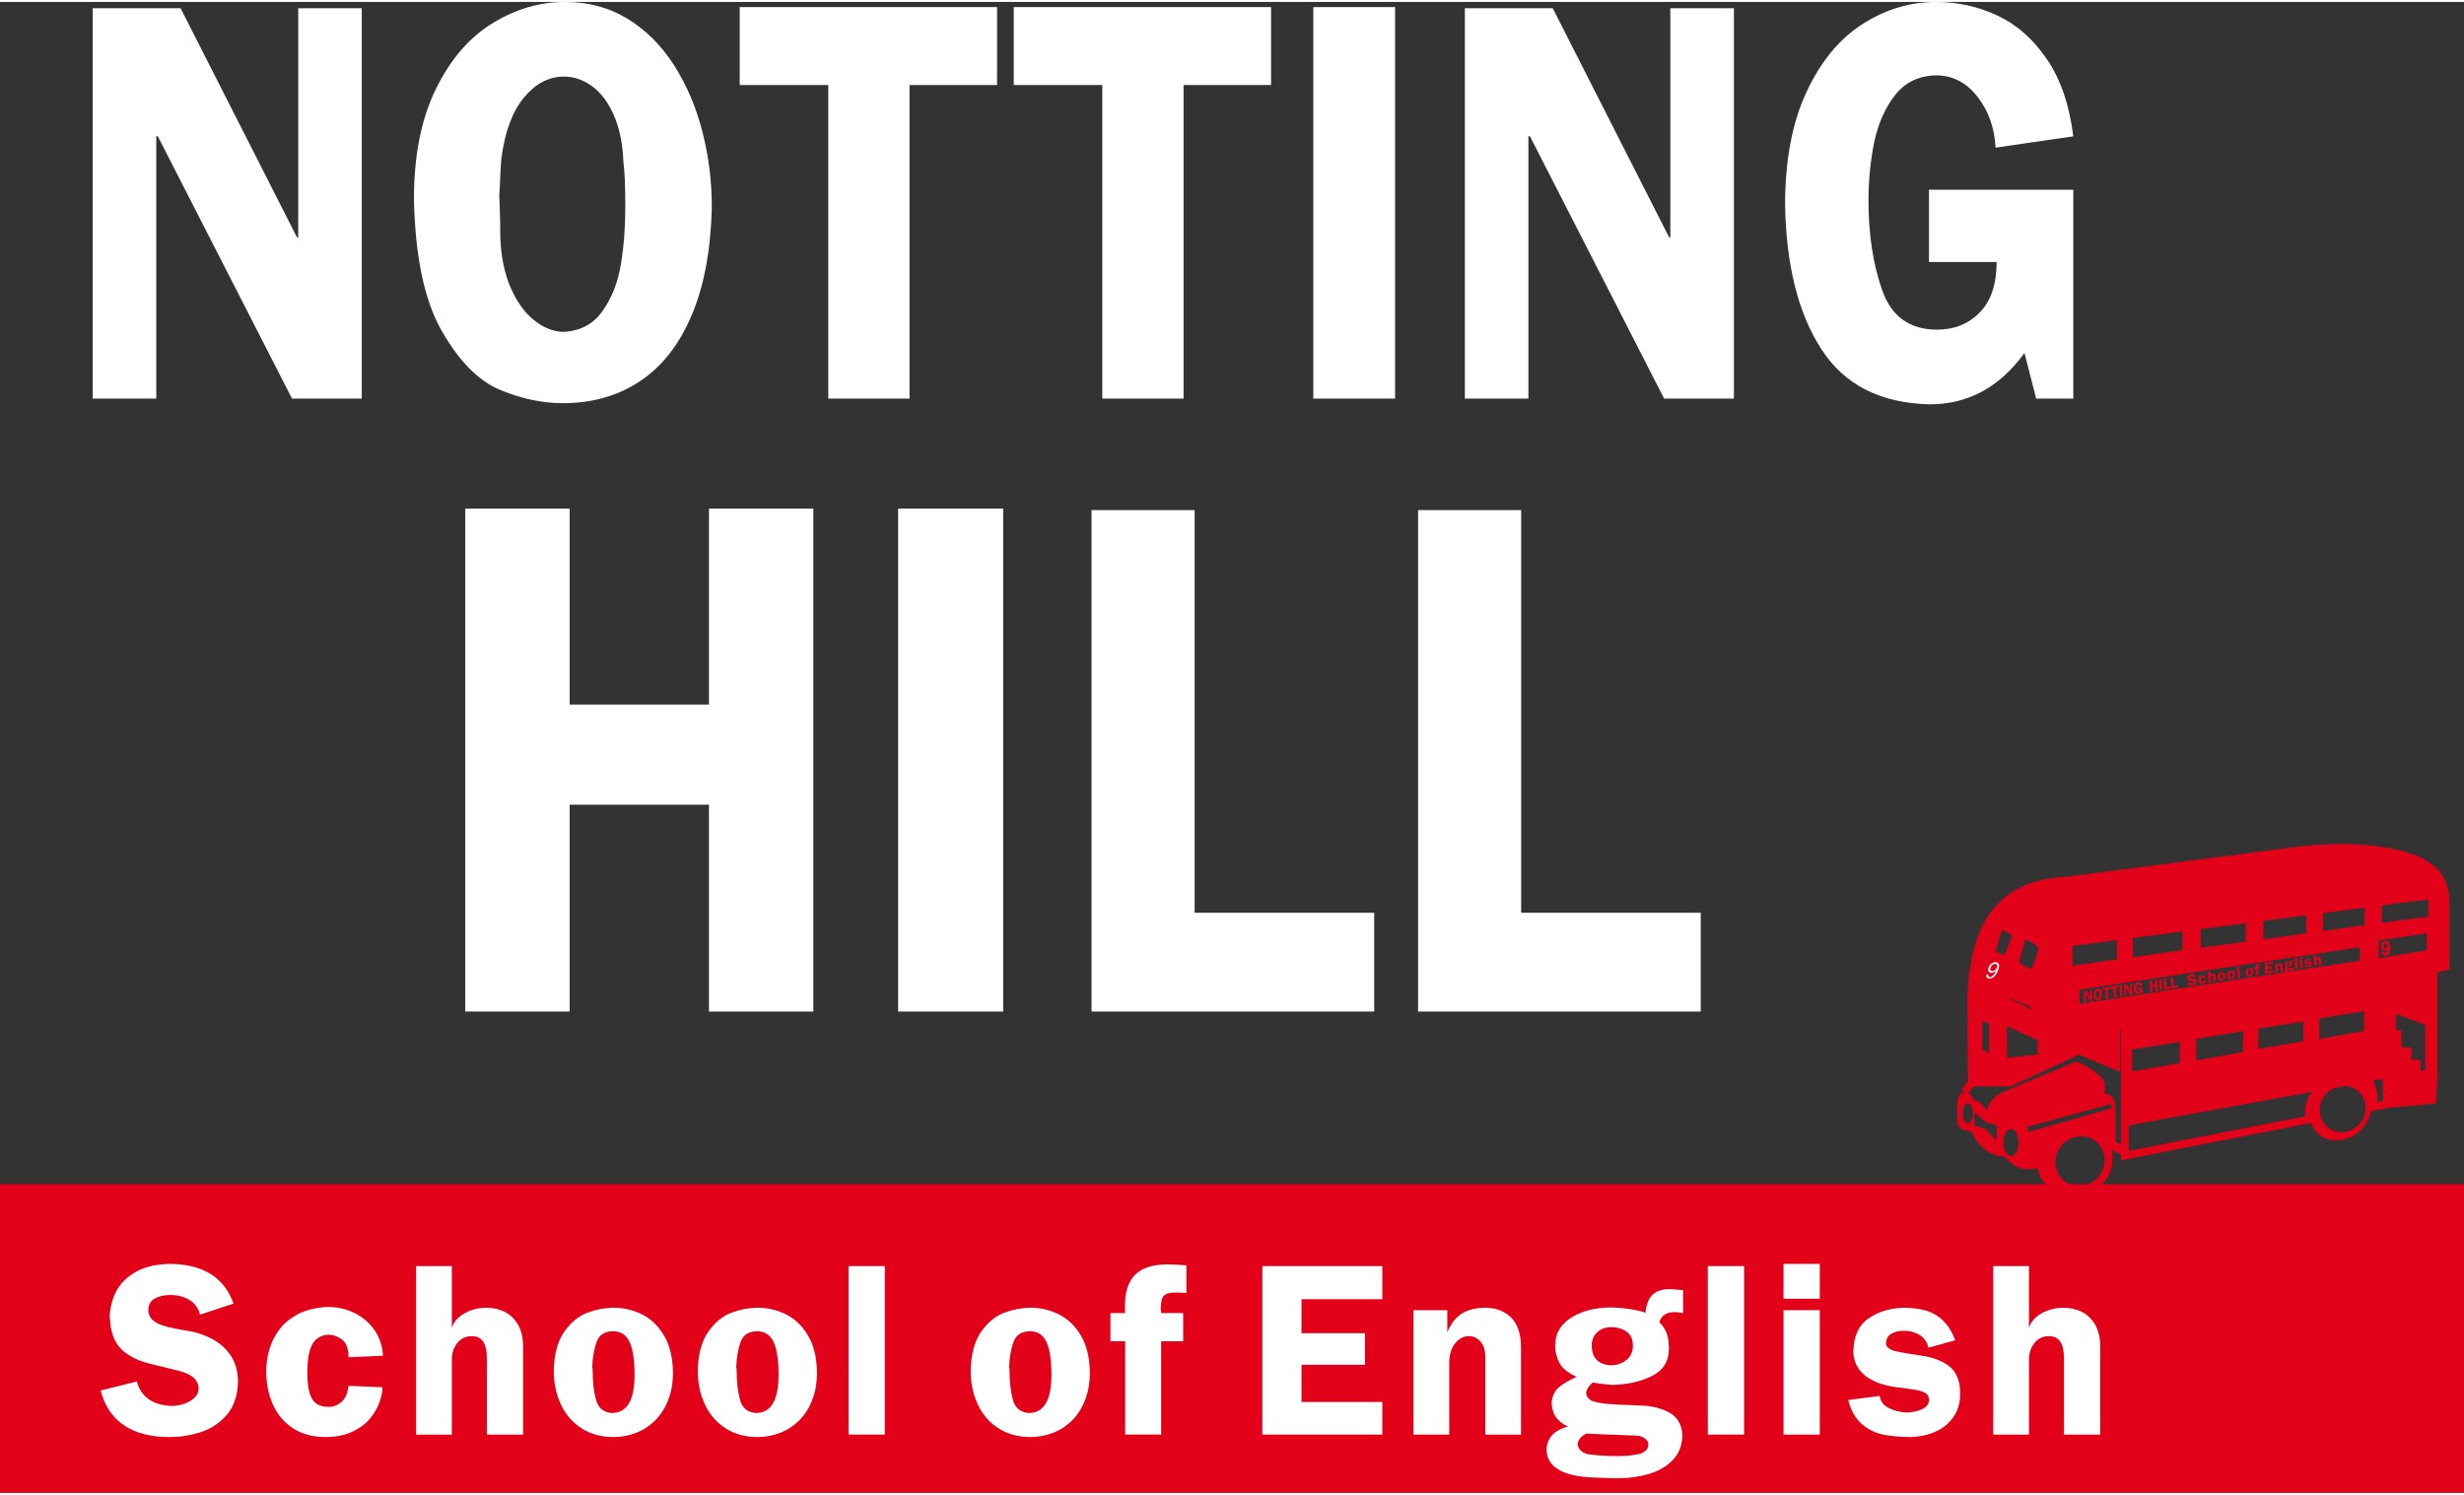 <?xml version="1.0" encoding="UTF-8"?>
<!DOCTYPE svg PUBLIC "-//W3C//DTD SVG 1.1//EN" "http://www.w3.org/Graphics/SVG/1.1/DTD/svg11.dtd">
<!-- Creator: CorelDRAW X8 -->
<svg xmlns="http://www.w3.org/2000/svg" xml:space="preserve" width="300px" height="182px" version="1.1" style="shape-rendering:geometricPrecision; text-rendering:geometricPrecision; image-rendering:optimizeQuality; fill-rule:evenodd; clip-rule:evenodd"
viewBox="0 0 147994 89551"
 xmlns:xlink="http://www.w3.org/1999/xlink">
 <rect x="0" y="0" width="147994" height="89551" fill="#333333" stroke="none"/>
 <defs>
  <style type="text/css">
   <![CDATA[
    .str0 {stroke:#E20119;stroke-width:464.072}
    .fil2 {fill:none}
    .fil1 {fill:#E20119}
    .fil0 {fill:white}
    .fil3 {fill:#E20119;fill-rule:nonzero}
    .fil4 {fill:white;fill-rule:nonzero}
   ]]>
  </style>
 </defs>
 <g id="Capa_x0020_1">
  <path id="_158466992" class="fil0" d="M85174 30525l6191 0 0 24187 10786 0 0 5934 -16977 0 0 -30121zm-19613 0l6192 0 0 24187 10786 0 0 5934 -16978 0 0 -30121zm-5308 -88l0 30209 -6309 0 0 -30209 6309 0zm-32308 30209l0 -30209 6270 0 0 11768 8368 0 0 -11768 6269 0 0 30209 -6269 0 0 -12425 -8368 0 0 12425 -6270 0z"/>
  <g id="_2482661425248">
   <path class="fil1 str0" d="M118429 64913c-10,-1767 -21,-3534 -31,-5300 214,-3717 1357,-6668 5868,-6847 4122,-536 8245,-1072 12367,-1609 2280,-340 4591,-499 6657,-126 2199,398 3426,1053 3596,2776l0 4133 -717 150 0 6554 -87 1310 -2713 252 -32 -1782 -15711 2855 0 -5742 -521 16 0 2366 -2050 -852 0 -1309 -395 0 0 1325 -3944 1830 -2287 0zm3040 -8884c-144,579 -296,1159 -460,1738 278,285 672,469 1120,607 246,-478 447,-1012 567,-1617 -361,-422 -782,-621 -1227,-728zm-1344 -613c-255,635 -418,1222 -505,1751 287,140 573,279 860,418 227,-464 462,-995 647,-1648 -334,-174 -668,-347 -1002,-521zm-1230 3400l0 394 3344 1680 0 -670 -3344 -1404zm1412 2350l0 2516 2310 -244 0 -1223 -2310 -1049zm-1483 -292l0 2162 875 520 0 -2350 -875 -332zm27077 -2587l0 6137 -750 0 0 -655 -544 0 0 -733 -607 0 0 -1034 -316 0 0 -1546 1846 687 0 -2777 371 -79zm-6831 2579l0 1704 3155 -568 0 -1656 -3155 520zm-3659 600l0 1688 3170 -521 0 -1656 -3170 489zm-3739 625l5 1760 3274 -574 18 -1731 -3297 545zm-3849 637l0 1798 3329 -583 0 -1752 -3329 537zm14813 -6547l3 1537 3356 -559 0 -1482 -3359 504zm-17968 2950l0 1325 17305 -2666 0 -1277 -17305 2618zm247 -2721c-460,46 -662,107 -673,434l0 1309 3139 -432 -1 -1633c-869,113 -1612,234 -2465,322zm2952 -386l17 1627 3425 -492 0 -1585 -3442 450zm4089 -534l0 1591 3157 -426 -2 -1578 -3155 413zm3754 -491l0 1574 3045 -423 0 -1546 -3045 395zm3597 -470l-12 1550 2962 -418 0 -1518 -2950 386zm3518 -460l0 1523 3256 -449 9 -1501 -3265 427z"/>
   <path class="fil1" d="M127476 69322c0,-219 0,-437 0,-655 -137,-66 -273,-132 -410,-197 0,-647 0,-1294 0,-1941 -19,-529 -138,-949 -663,-930 11,-232 21,-463 32,-694 -436,-611 -1047,-988 -1735,-1262 -1470,615 -2939,1230 -4409,1845 -467,208 -800,542 -931,1065 -255,-215 -526,-612 -822,-574 -37,-285 -371,-519 -539,-514 -297,72 -392,293 -437,639 0,307 0,615 0,922 -94,676 364,760 844,821 423,940 1083,1465 2011,1522 569,676 1219,911 1956,662 194,1010 911,1520 1988,1688 1839,-198 2714,-1103 2492,-2816 208,140 415,279 623,419zm-9286 -3171c169,0 306,273 306,610 0,337 -137,611 -306,611 -168,0 -305,-274 -305,-611 0,-337 137,-610 305,-610zm405 544l0 812 622 167 706 706 0 -904 -625 -168 -703 -613zm2193 1010c253,0 457,363 457,812 0,449 -204,812 -457,812 -253,0 -458,-363 -458,-812 0,-449 205,-812 458,-812zm1009 -142l0 323 5024 -1420 0 -272 -5024 1369zm4083 882c628,501 712,1439 189,2095 -523,656 -1456,781 -2084,280 -628,-501 -713,-1438 -189,-2094 523,-656 1456,-782 2084,-281z"/>
   <path class="fil2 str0" d="M127626 67279l15727 -2896 16 1823 -861 169c136,-573 82,-1137 -355,-1736 -878,159 -1756,319 -2635,479 -477,421 -931,1004 -823,1761 11,83 27,161 45,236l-11114 2183 0 -2019z"/>
   <path class="fil1" d="M139518 65118c-477,421 -931,1004 -823,1761 159,1122 954,1585 1803,1496 1204,-126 1747,-1017 1988,-1909 163,-605 127,-1196 -333,-1827 -878,159 -1756,319 -2635,479zm2074 282c584,466 663,1338 176,1948 -487,611 -1355,727 -1940,261 -584,-466 -663,-1338 -176,-1949 487,-610 1355,-727 1940,-260z"/>
   <g>
    <g>
     <path id="_158464976" class="fil3" d="M131756 58580c-8,-25 -23,-42 -46,-52 -22,-9 -48,-11 -76,-7 -26,4 -47,12 -63,24 -17,12 -25,29 -24,50 1,15 6,27 16,35 11,8 24,13 41,16 17,3 36,5 58,5 22,1 45,1 69,2 58,4 104,21 137,50 33,28 51,68 53,118 0,6 0,16 0,30 -4,47 -20,87 -46,120 -27,33 -60,58 -98,77 -39,18 -80,30 -122,37 -151,24 -246,-23 -286,-141l145 -59c19,59 67,84 143,76 28,-5 53,-16 75,-32 22,-17 33,-35 32,-55 -1,-14 -6,-26 -17,-35 -14,-13 -38,-20 -72,-23 -33,-2 -71,-6 -114,-10 -43,-3 -79,-14 -107,-32 -28,-19 -47,-49 -56,-92 0,-7 -2,-19 -5,-34 -1,-35 6,-69 20,-102 13,-34 38,-64 72,-91 35,-27 80,-46 137,-56 136,-22 225,17 267,116l-133 65z"/>
     <path id="_1584649761" class="fil3" d="M132367 58768l137 -15c1,16 -2,35 -9,58 -6,23 -17,47 -34,71 -16,25 -40,46 -69,65 -30,20 -67,33 -110,39 -50,8 -94,4 -130,-14 -37,-17 -66,-44 -86,-81 -20,-37 -31,-80 -33,-130 -1,-25 1,-52 7,-80 6,-28 17,-56 33,-84 16,-27 39,-52 69,-74 29,-23 66,-39 109,-50 5,-2 12,-3 22,-5 36,-5 71,-3 105,8 33,10 61,28 83,55 22,25 36,58 40,96l-139 28c-2,-34 -11,-56 -29,-66 -18,-10 -38,-14 -60,-10 -30,8 -50,25 -61,51 -11,26 -15,63 -13,111 2,48 10,82 23,101 13,20 37,28 70,22 18,-3 35,-12 50,-27 14,-15 23,-38 25,-69z"/>
     <path id="_15846497612" class="fil3" d="M132618 58251l144 -23 11 245c6,-25 23,-47 49,-66 26,-19 55,-31 86,-36 27,-4 52,-3 75,5 22,7 41,21 56,42 14,21 23,49 24,84l16 349 -146 23 -14 -304c-2,-58 -24,-83 -64,-77 -24,4 -44,16 -57,36 -14,21 -21,44 -19,69l13 298 -144 23 -30 -668z"/>
     <path id="_158464976123" class="fil3" d="M133517 58534c-4,-58 -13,-99 -28,-122 -15,-23 -37,-32 -65,-28 -35,5 -56,23 -65,52 -9,30 -14,64 -14,104 2,3 2,8 3,14 2,45 8,82 19,113 10,31 32,45 65,42 61,-10 90,-65 85,-166l0 -9zm-326 43c-1,-66 11,-120 36,-161 25,-42 56,-72 90,-90 35,-18 69,-30 103,-36 42,-6 81,-3 118,9 37,13 68,37 92,72 24,34 38,81 41,138 2,41 -2,78 -14,112 -11,34 -27,64 -48,89 -22,26 -46,47 -75,62 -28,16 -59,26 -90,31 -49,8 -93,3 -130,-14 -38,-17 -67,-44 -88,-81 -21,-37 -33,-81 -35,-131z"/>
     <path id="_1584649761234" class="fil3" d="M134097 58442c-4,-58 -13,-98 -28,-121 -15,-24 -37,-33 -65,-29 -34,6 -56,23 -65,53 -9,29 -14,64 -14,104 2,3 3,8 3,14 2,44 8,82 19,113 10,30 32,44 65,42 62,-10 90,-65 85,-166l0 -10zm-326 44c-1,-67 11,-120 36,-162 25,-41 56,-71 90,-89 35,-19 70,-30 103,-36 42,-7 81,-3 118,9 37,13 68,36 92,71 25,35 38,81 41,139 2,40 -2,78 -13,112 -12,34 -28,63 -49,89 -21,25 -46,46 -75,62 -29,16 -59,26 -90,31 -50,8 -93,3 -130,-14 -38,-17 -67,-44 -88,-81 -21,-37 -33,-81 -35,-131z"/>
     <polygon id="_15846497612345" class="fil3" points="134360,57976 134506,57953 134536,58622 134390,58644 "/>
     <path id="_158464976123456" class="fil3" d="M135196 58269c-4,-58 -13,-98 -28,-122 -15,-23 -37,-32 -65,-28 -34,6 -56,23 -65,53 -9,29 -14,64 -14,104 2,3 3,7 3,14 2,44 8,82 19,112 10,31 32,45 65,43 62,-10 90,-65 85,-166l0 -10zm-326 43c-1,-66 11,-120 36,-161 26,-41 56,-71 91,-89 34,-19 69,-31 103,-36 41,-7 80,-4 117,9 37,12 68,36 92,71 25,35 38,81 42,139 2,40 -3,77 -14,112 -12,34 -28,63 -49,89 -21,25 -46,46 -75,62 -28,15 -59,26 -90,31 -49,8 -93,3 -130,-14 -38,-17 -67,-45 -88,-82 -21,-37 -33,-80 -35,-131z"/>
     <path id="_1584649761234567" class="fil3" d="M135423 57996l59 -9c-1,-6 -1,-15 -2,-27 -3,-57 10,-101 37,-133 27,-31 69,-51 128,-60 19,-3 44,-6 75,-8l5 110c-11,0 -26,2 -44,5 -18,2 -30,7 -38,13 -8,5 -13,13 -15,21 -2,10 -3,23 -4,41 2,2 3,8 3,15l89 -14 5 112 -89 14 17 370 -145 23 -17 -370 -59 9 -5 -112z"/>
     <polygon id="_15846497612345678" class="fil3" points="136026,57714 136510,57637 136516,57769 136190,57820 136196,57955 136452,57915 136457,58040 136202,58080 136208,58228 136534,58176 136540,58306 136057,58382 "/>
     <path id="_158464976123456789" class="fil3" d="M136643 57792l136 -21 4 88c13,-38 32,-66 57,-85 24,-19 55,-31 92,-37 42,-6 77,1 105,23 28,21 43,59 46,113l15 345 -144 23 -14 -310c-1,-25 -8,-44 -21,-56 -14,-13 -30,-18 -48,-15 -21,4 -39,16 -54,38 -15,21 -22,49 -21,83l13 282 -144 23 -22 -494z"/>
     <path id="_15846497612345678910" class="fil3" d="M137577 57655c4,-36 13,-63 29,-78 15,-16 36,-26 62,-30 7,-1 17,-2 30,-3 13,-1 22,-1 27,-2l4 91c-2,0 -6,0 -13,0 -6,0 -14,1 -23,2 -32,5 -51,21 -57,49 15,12 25,26 32,41 6,16 10,35 11,59 2,49 -19,89 -63,118 -45,29 -97,50 -159,61 -29,2 -56,3 -79,3 -15,15 -23,30 -25,45 1,9 5,15 11,20 5,5 10,8 15,8 19,3 41,4 67,2 26,-2 58,-6 96,-11 38,-4 63,-7 74,-6 39,0 71,7 93,21 22,13 35,37 39,70 2,40 -9,75 -32,105 -24,30 -55,54 -93,72 -39,17 -80,30 -123,37l-22 3c-15,2 -39,5 -75,9 -35,5 -66,6 -94,4 -27,-2 -51,-9 -70,-21 -20,-12 -32,-32 -35,-58 -2,-49 25,-86 82,-110 -45,-12 -68,-41 -70,-87 2,-25 10,-46 24,-61 15,-15 38,-33 72,-55 -34,-9 -57,-23 -70,-42 -12,-18 -20,-39 -22,-65 1,-6 1,-12 1,-20 0,-25 9,-49 27,-72 18,-23 43,-44 77,-61 33,-17 71,-30 114,-37 3,0 6,0 11,-1 5,0 9,-1 11,-1 12,-2 29,-3 54,-3 24,-1 44,1 62,4zm-44 139c-1,-25 -10,-42 -27,-51 -17,-9 -38,-12 -61,-9 -25,4 -45,14 -58,30 -14,16 -21,34 -20,54 3,50 29,73 80,68 24,-4 45,-14 62,-30 17,-17 25,-37 24,-62zm-173 379c-20,14 -31,30 -32,47 1,9 6,17 14,23 8,6 18,9 30,10 36,-1 73,-4 114,-10 45,-8 79,-17 102,-28 17,-11 26,-24 25,-38 0,-10 -6,-18 -17,-23 -10,-6 -24,-7 -41,-4 -110,13 -175,21 -195,23z"/>
     <polygon id="_1584649761234567891011" class="fil3" points="137821,57431 137967,57408 137997,58076 137851,58099 "/>
     <path id="_158464976123456789101112" class="fil3" d="M138279 57535l23 493 -146 23 -23 -493 146 -23zm-8 -184l6 138 -146 23 -6 -138 146 -23z"/>
     <path id="_15846497612345678910111213" class="fil3" d="M138724 57614c-7,-22 -20,-37 -39,-45 -19,-8 -40,-10 -62,-6 -21,3 -38,10 -52,20 -14,11 -20,26 -19,45 4,14 22,22 53,22 31,1 65,1 100,1 36,-1 68,6 96,19 29,13 47,38 55,74 2,8 3,20 4,36 2,47 -14,89 -47,126 -34,37 -81,61 -142,74 -42,6 -79,9 -112,8 -32,-1 -62,-10 -89,-28 -27,-17 -47,-46 -60,-87l127 -36c3,20 15,33 37,42 21,7 46,10 75,6 25,-5 46,-13 63,-24 16,-12 24,-25 24,-39 -1,-14 -7,-23 -19,-27 -11,-4 -27,-6 -48,-5 -20,0 -46,1 -79,2 -103,-1 -159,-38 -168,-110 -2,-61 15,-109 52,-142 37,-34 84,-57 140,-68 36,-5 67,-6 94,-3 27,4 50,13 71,29 20,16 38,40 51,70l-106 46z"/>
     <path id="_1584649761234567891011121314" class="fil3" d="M138970 57250l144 -23 11 245c7,-25 23,-47 49,-66 26,-19 55,-31 87,-36 26,-4 51,-2 74,5 22,7 41,22 56,42 15,21 23,49 25,85l15 348 -146 23 -13 -304c-3,-58 -24,-83 -64,-77 -25,4 -44,16 -58,37 -14,20 -20,43 -19,68l13 298 -144 23 -30 -668z"/>
    </g>
    <path id="_158466992_0" class="fil1" d="M130394 58596l140 -22 24 537 244 -38 6 132 -383 60 -31 -669zm-442 70l140 -22 24 537 243 -39 6 132 -383 61 -30 -669zm-120 17l30 671 -142 22 -30 -671 142 -22zm-699 785l-30 -671 141 -22 12 261 189 -29 -12 -262 142 -22 30 671 -142 22 -12 -276 -189 30 13 276 -142 22z"/>
    <path id="_158465384" class="fil1" d="M128410 59215l255 -40 16 363 -65 11 -24 -76c-42,66 -96,105 -163,115 -88,12 -153,-10 -197,-66 -43,-55 -68,-136 -75,-240 -3,-78 6,-146 29,-203 23,-57 54,-102 94,-134 39,-32 82,-51 128,-58 38,-7 74,-4 109,6 35,10 65,31 91,62 26,31 44,74 53,127l-137 41c-3,-34 -15,-62 -36,-83 -20,-22 -45,-30 -75,-26 -30,6 -53,21 -70,46 -17,25 -28,54 -33,88 -6,33 -7,68 -6,103 3,59 13,110 32,152 18,43 51,61 100,53 30,-4 54,-18 73,-41 19,-23 28,-54 26,-93l-119 19 -6 -126zm-834 -186l155 -25 224 367 2 -1 -18 -399 112 -17 31 679 -123 19 -258 -419 -3 1 21 456 -112 18 -31 -679zm-123 17l30 681 -144 23 -31 -681 145 -23zm-511 217l-157 25 -6 -136 455 -72 6 136 -155 24 25 546 -144 23 -24 -546zm-485 76l-156 25 -6 -136 455 -71 6 135 -155 25 25 545 -144 23 -25 -546zm-356 189c-2,-30 -9,-56 -20,-76 -11,-21 -24,-36 -40,-45 -16,-8 -33,-12 -51,-9 -27,4 -50,20 -69,48 -19,27 -31,64 -35,112 -1,9 -1,20 -1,33 0,14 0,25 0,32 2,16 3,30 3,44 1,14 2,23 2,29 3,33 10,61 22,84 12,23 27,40 44,50 16,10 34,15 52,13 30,-7 53,-22 68,-48 16,-25 25,-54 29,-86 4,-32 5,-65 4,-100 -2,-37 -4,-64 -8,-81zm-366 125c-4,-76 6,-142 30,-198 23,-56 55,-99 95,-130 40,-31 82,-50 126,-57 41,-7 79,-2 112,12 34,15 62,38 86,68 24,31 42,67 55,108 13,40 20,83 22,128 2,75 -7,139 -27,193 -19,55 -48,98 -85,130 -38,31 -83,51 -135,60 -37,5 -74,3 -113,-6 -38,-10 -74,-38 -107,-86 -33,-48 -53,-122 -59,-222zm-583 -243l155 -24 224 366 2 0 -18 -399 112 -18 31 680 -123 19 -258 -419 -3 1 21 456 -112 18 -31 -680z"/>
   </g>
   <path class="fil3" d="M143027 57067l156 -18c4,33 14,56 30,71 16,16 37,23 63,23 33,0 61,-15 84,-46 23,-30 38,-94 44,-190 -40,46 -91,70 -152,70 -65,0 -123,-25 -170,-76 -48,-52 -72,-118 -72,-199 0,-86 25,-154 76,-206 50,-52 115,-78 193,-78 85,0 155,33 209,98 55,67 82,175 82,326 0,154 -28,265 -85,333 -56,68 -130,102 -221,102 -66,0 -119,-18 -159,-53 -40,-35 -66,-87 -78,-157zm363 -352c0,-52 -12,-92 -36,-121 -24,-29 -51,-43 -83,-43 -29,0 -54,12 -73,35 -20,24 -30,62 -30,115 0,54 11,94 32,119 22,26 48,39 80,39 31,0 57,-13 78,-37 21,-25 32,-60 32,-107z"/>
   <path class="fil3" d="M143027 57067l156 -18c4,33 14,56 30,71 16,16 37,23 63,23 33,0 61,-15 84,-46 23,-30 38,-94 44,-190 -40,46 -91,70 -152,70 -65,0 -123,-25 -170,-76 -48,-52 -72,-118 -72,-199 0,-86 25,-154 76,-206 50,-52 115,-78 193,-78 85,0 155,33 209,98 55,67 82,175 82,326 0,154 -28,265 -85,333 -56,68 -130,102 -221,102 -66,0 -119,-18 -159,-53 -40,-35 -66,-87 -78,-157zm363 -352c0,-52 -12,-92 -36,-121 -24,-29 -51,-43 -83,-43 -29,0 -54,12 -73,35 -20,24 -30,62 -30,115 0,54 11,94 32,119 22,26 48,39 80,39 31,0 57,-13 78,-37 21,-25 32,-60 32,-107z"/>
   <line class="fil2 str0" x1="117999" y1="65465" x2="118429" y2= "64913" />
   <path class="fil4" d="M119305 58423l116 -9c-9,53 -4,91 14,115 18,24 48,36 91,36 36,0 71,-8 104,-25 33,-17 63,-39 91,-67 27,-27 55,-65 83,-112 29,-47 52,-95 70,-143 2,-6 4,-14 8,-24 -37,37 -81,68 -129,91 -49,24 -98,35 -145,35 -79,0 -136,-29 -170,-86 -34,-58 -34,-133 0,-227 35,-98 91,-176 170,-235 78,-59 161,-89 247,-89 62,0 113,17 152,51 40,33 62,81 66,143 5,62 -14,152 -57,269 -44,123 -92,220 -144,293 -53,72 -112,128 -178,165 -67,38 -135,57 -205,57 -75,0 -129,-20 -161,-62 -33,-42 -40,-100 -23,-176zm632 -422c25,-68 26,-121 5,-161 -21,-39 -58,-59 -109,-59 -52,0 -105,21 -159,64 -54,42 -93,98 -117,165 -22,61 -22,111 1,149 23,38 62,57 116,57 54,0 106,-19 154,-57 49,-38 85,-91 109,-158z"/>
  </g>
  <polygon class="fil1" points="0,71015 147994,71015 147994,89551 0,89551 "/>
  <g id="_2482773839648">
   <path id="_158464976_1" class="fil4" d="M12013 78850c-100,-395 -316,-689 -644,-885 -329,-194 -706,-292 -1133,-292 -382,0 -699,71 -949,216 -252,142 -377,375 -377,696 0,226 71,409 216,552 144,144 338,260 585,345 250,86 535,160 861,219 324,58 662,117 1015,181 855,208 1522,566 1995,1074 476,510 712,1145 712,1910 0,88 -10,240 -27,456 -94,691 -346,1253 -765,1684 -417,434 -917,741 -1501,925 -583,183 -1191,274 -1826,274 -2251,0 -3629,-932 -4134,-2795l2177 -544c253,927 944,1419 2074,1471 420,0 797,-101 1133,-299 336,-199 503,-446 503,-746 0,-220 -74,-412 -223,-573 -201,-221 -549,-390 -1045,-510 -495,-118 -1061,-258 -1694,-417 -635,-162 -1155,-412 -1557,-750 -404,-341 -660,-841 -765,-1503 0,-115 -17,-292 -56,-527 12,-522 132,-1020 358,-1491 228,-473 608,-870 1137,-1194 530,-321 1219,-495 2065,-522 2023,0 3314,794 3881,2385l-2016 660z"/>
   <path id="_1584649761_2" class="fil4" d="M20930 83128l2042 88c0,245 -56,532 -166,863 -111,329 -297,657 -559,986 -260,326 -618,598 -1074,814 -454,218 -1000,326 -1640,326 -750,0 -1395,-174 -1930,-520 -534,-345 -936,-819 -1208,-1422 -270,-600 -405,-1277 -405,-2030 0,-385 54,-784 159,-1194 108,-412 290,-804 547,-1179 257,-378 611,-696 1064,-961 451,-265 1003,-429 1655,-490 69,-10 176,-15 324,-15 542,0 1059,120 1549,358 488,238 888,578 1199,1022 309,441 483,959 517,1547l-2074 91c0,-515 -130,-871 -387,-1064 -258,-194 -549,-292 -878,-292 -444,56 -755,265 -934,628 -181,363 -272,907 -272,1637 0,726 93,1253 277,1579 184,329 522,493 1015,493 277,0 527,-98 757,-294 229,-196 368,-520 422,-971z"/>
   <path id="_15846497612_3" class="fil4" d="M24991 75937l2147 0 0 3707c116,-360 371,-652 768,-873 399,-223 833,-333 1309,-333 397,0 760,81 1094,245 330,164 597,422 804,772 203,351 306,792 306,1324l0 5279 -2177 0 0 -4602c0,-875 -299,-1312 -897,-1312 -366,0 -660,138 -878,412 -218,272 -329,603 -329,988l0 4514 -2147 0 0 -10121z"/>
   <path id="_158464976123_4" class="fil4" d="M38112 82324c-15,-883 -125,-1513 -333,-1898 -206,-385 -522,-576 -947,-576 -507,0 -838,211 -995,633 -155,419 -245,931 -270,1532 20,47 30,120 30,218 0,674 66,1255 201,1741 134,485 448,748 946,789 912,0 1368,-764 1368,-2292l0 -147zm-4852 -120c27,-1001 240,-1780 643,-2342 402,-561 867,-939 1395,-1132 526,-194 1044,-292 1549,-292 618,0 1196,137 1738,412 539,277 978,706 1314,1290 339,583 510,1311 520,2184 0,613 -93,1162 -282,1647 -189,486 -448,895 -780,1229 -333,333 -715,583 -1149,752 -434,170 -888,253 -1361,253 -731,0 -1368,-174 -1910,-520 -544,-345 -958,-821 -1245,-1429 -287,-608 -432,-1292 -432,-2052z"/>
   <path id="_1584649761234_5" class="fil4" d="M46762 82324c-15,-883 -125,-1513 -333,-1898 -206,-385 -523,-576 -947,-576 -507,0 -838,211 -995,633 -155,419 -245,931 -270,1532 20,47 29,120 29,218 0,674 67,1255 202,1741 134,485 448,748 946,789 912,0 1368,-764 1368,-2292l0 -147zm-4852 -120c27,-1001 240,-1780 643,-2342 402,-561 867,-939 1395,-1132 527,-194 1044,-292 1549,-292 618,0 1196,137 1738,412 540,277 978,706 1314,1290 339,583 510,1311 520,2184 0,613 -93,1162 -282,1647 -188,486 -448,895 -779,1229 -334,333 -716,583 -1150,752 -434,170 -888,253 -1361,253 -731,0 -1368,-174 -1910,-520 -544,-345 -958,-821 -1245,-1429 -287,-608 -432,-1292 -432,-2052z"/>
   <polygon id="_15846497612345_6" class="fil4" points="50966,75937 53144,75937 53144,86058 50966,86058 "/>
   <path id="_158464976123456_7" class="fil4" d="M63152 82324c-15,-883 -125,-1513 -333,-1898 -206,-385 -522,-576 -947,-576 -507,0 -838,211 -995,633 -155,419 -245,931 -270,1532 20,47 30,120 30,218 0,674 66,1255 200,1741 136,485 449,748 947,789 912,0 1368,-764 1368,-2292l0 -147zm-4852 -120c27,-1001 240,-1780 642,-2342 403,-561 868,-939 1395,-1132 528,-194 1045,-292 1550,-292 618,0 1197,137 1738,412 540,277 978,706 1314,1290 339,583 510,1311 520,2184 0,613 -93,1162 -282,1647 -188,486 -448,895 -779,1229 -334,333 -716,583 -1150,752 -434,170 -888,253 -1361,253 -731,0 -1368,-174 -1910,-520 -544,-345 -958,-821 -1245,-1429 -287,-608 -432,-1292 -432,-2052z"/>
   <path id="_1584649761234567_8" class="fil4" d="M66697 78759l883 0c-10,-98 -15,-235 -15,-409 0,-868 211,-1506 630,-1910 422,-405 1069,-606 1942,-606 280,0 654,20 1120,59l0 1665c-166,-22 -387,-32 -664,-32 -257,0 -449,34 -569,103 -120,66 -201,167 -238,294 -37,130 -61,331 -73,603 19,39 29,116 29,233l1322 0 0 1692 -1322 0 0 5607 -2162 0 0 -5607 -883 0 0 -1692z"/>
   <polygon id="_15846497612345678_9" class="fil4" points="75820,75937 83027,75937 83027,77926 78172,77926 78172,79968 81982,79968 81982,81865 78172,81865 78172,84099 83027,84099 83027,86058 75820,86058 "/>
   <path id="_158464976123456789_10" class="fil4" d="M84897 78585l2030 0 0 1327c224,-535 525,-915 898,-1138 372,-223 833,-336 1383,-336 630,0 1144,194 1547,583 399,390 600,993 600,1815l0 5222 -2147 0 0 -4678c0,-390 -96,-694 -285,-910 -189,-218 -422,-326 -699,-326 -314,0 -588,145 -826,432 -235,289 -353,689 -353,1201l0 4281 -2148 0 0 -7473z"/>
   <path id="_15846497612345678910_11" class="fil4" d="M98826 78732c69,-542 225,-912 468,-1110 243,-201 557,-302 944,-302 108,0 258,10 449,29 191,20 326,30 402,30l0 1383c-35,-10 -101,-23 -196,-37 -94,-15 -209,-22 -346,-22 -466,0 -760,203 -883,605 219,216 368,446 452,692 81,247 122,549 122,909 0,748 -338,1290 -1013,1626 -676,338 -1471,517 -2385,539 -441,-32 -831,-81 -1174,-147 -236,196 -368,407 -400,633 12,127 59,235 140,321 83,88 159,142 230,161 272,89 599,148 986,177 387,30 863,54 1432,71 566,20 931,44 1093,76 588,101 1042,280 1361,537 319,258 497,642 539,1155 0,608 -184,1108 -551,1500 -368,395 -844,679 -1425,853 -583,177 -1199,265 -1848,265l-324 0c-216,-5 -586,-17 -1108,-36 -523,-17 -986,-74 -1395,-170 -407,-93 -753,-254 -1032,-485 -282,-230 -442,-552 -476,-959 0,-738 429,-1223 1292,-1454 -657,-284 -983,-775 -983,-1471 51,-380 186,-664 402,-858 218,-196 581,-414 1093,-657 -498,-225 -833,-490 -1005,-792 -171,-301 -267,-649 -287,-1046 20,-77 30,-175 30,-295 22,-367 171,-703 451,-1013 279,-308 672,-556 1174,-740 503,-183 1079,-277 1726,-277 37,0 91,3 162,8 73,5 128,7 162,7 174,0 436,27 792,79 355,53 664,125 929,215zm-751 1986c0,-380 -122,-659 -369,-836 -248,-176 -545,-270 -895,-280 -376,0 -670,106 -886,314 -213,209 -321,466 -321,773 0,755 378,1157 1135,1206 363,0 677,-103 942,-312 262,-205 394,-495 394,-865zm-2809 5281c-311,172 -481,383 -512,633 14,149 78,277 193,387 116,110 260,181 439,216 527,76 1089,115 1692,115 669,0 1179,-59 1527,-176 268,-123 400,-292 400,-513 0,-152 -78,-279 -233,-388 -152,-105 -356,-159 -606,-159 -1642,-58 -2608,-98 -2900,-115z"/>
   <polygon id="_1584649761234567891011_12" class="fil4" points="102576,75937 104754,75937 104754,86058 102576,86058 "/>
   <path id="_158464976123456789101112_13" class="fil4" d="M109300 78585l0 7473 -2177 0 0 -7473 2177 0zm0 -2780l0 2091 -2177 0 0 -2091 2177 0z"/>
   <path id="_15846497612345678910111213_14" class="fil4" d="M115831 80838c-91,-355 -275,-613 -549,-775 -277,-161 -584,-242 -920,-242 -311,0 -571,61 -777,186 -208,125 -311,334 -311,625 51,223 309,375 770,458 461,86 958,167 1488,248 532,84 1002,253 1409,515 407,260 660,677 761,1251 19,115 29,296 29,541 0,719 -260,1312 -782,1785 -522,471 -1238,728 -2145,775 -631,0 -1185,-47 -1663,-137 -478,-93 -912,-304 -1299,-630 -388,-327 -667,-812 -834,-1457l1896 -247c32,308 206,547 522,718 314,169 686,262 1113,280 375,-15 689,-89 944,-219 252,-132 380,-309 380,-532 0,-203 -84,-350 -253,-439 -167,-90 -402,-156 -703,-196 -302,-41 -694,-93 -1177,-159 -1530,-260 -2334,-942 -2413,-2042 0,-934 287,-1609 861,-2028 574,-419 1280,-645 2123,-679 532,0 993,59 1388,176 394,118 738,319 1032,609 291,289 532,679 716,1171l-1606 444z"/>
   <path id="_1584649761234567891011121314_15" class="fil4" d="M119717 75937l2148 0 0 3707c115,-360 370,-652 767,-873 399,-223 834,-333 1309,-333 397,0 760,81 1094,245 331,164 598,422 804,772 203,351 306,792 306,1324l0 5279 -2177 0 0 -4602c0,-875 -299,-1312 -897,-1312 -366,0 -660,138 -878,412 -218,272 -328,603 -328,988l0 4514 -2148 0 0 -10121z"/>
  </g>
  <path id="_158465384_16" class="fil0" d="M115859 11282l8668 0 0 12547 -2229 0 -703 -2741c-1496,2057 -3389,3083 -5680,3083 -2962,-63 -5136,-1168 -6520,-3317 -1390,-2142 -2112,-5030 -2178,-8654 0,-2690 427,-4957 1287,-6792 856,-1835 1981,-3197 3365,-4080 1384,-882 2855,-1327 4412,-1327 1298,0 2525,273 3686,815 1160,541 2152,1418 2977,2626 819,1202 1349,2746 1583,4632l-4668 679c-60,-1185 -422,-2205 -1088,-3060 -667,-855 -1497,-1282 -2490,-1282 -1033,23 -1852,416 -2458,1185 -600,769 -1017,1709 -1252,2826 -229,1123 -345,2290 -345,3516 0,2028 274,3829 829,5395 554,1567 1654,2353 3293,2353 1028,0 1883,-341 2560,-1031 672,-683 1013,-1699 1013,-3032l-4062 0 0 -4341zm-27876 -10905l5278 0 6998 13777 66 0 0 -13777 3818 0 0 23452 -4190 0 -8061 -15760 -92 0 0 15760 -3817 0 0 -23452zm-4190 -68l0 23520 -4912 0 0 -23520 4912 0zm-17586 4682l-5319 0 0 -4682 15457 0 0 4682 -5257 0 0 18838 -4881 0 0 -18838zm-16459 0l-5319 0 0 -4682 15457 0 0 4682 -5258 0 0 18838 -4880 0 0 -18838zm-12309 4548c-45,-1050 -233,-1961 -565,-2724 -335,-764 -763,-1345 -1292,-1739 -530,-392 -1105,-592 -1720,-592 -892,0 -1690,415 -2388,1254 -698,837 -1150,2057 -1359,3658 -32,308 -50,689 -71,1150 -15,462 -36,822 -56,1077 25,553 41,1060 50,1528 6,467 11,797 11,1002 46,1151 250,2148 616,2997 372,849 829,1499 1390,1948 553,457 1139,695 1750,724 1034,-45 1828,-461 2382,-1252 555,-788 927,-1722 1104,-2798 178,-1078 266,-2217 266,-3431 0,-1259 -37,-2193 -118,-2802zm-12577 2318c0,-2638 442,-4849 1324,-6638 881,-1789 2020,-3105 3410,-3948 1389,-850 2839,-1271 4337,-1271 1415,0 2672,342 3782,1026 1110,683 2034,1617 2789,2803 748,1185 1312,2507 1684,3971 377,1458 566,2973 566,4541 -62,2547 -458,4695 -1202,6456 -738,1761 -1771,3088 -3094,3972 -1329,887 -2876,1333 -4648,1333 -1241,0 -2499,-268 -3785,-804 -1284,-541 -2450,-1714 -3489,-3532 -1043,-1818 -1597,-4449 -1674,-7909zm-19292 -11480l5277 0 6998 13777 67 0 0 -13777 3817 0 0 23452 -4189 0 -8062 -15760 -92 0 0 15760 -3816 0 0 -23452z"/>
 </g>
</svg>

